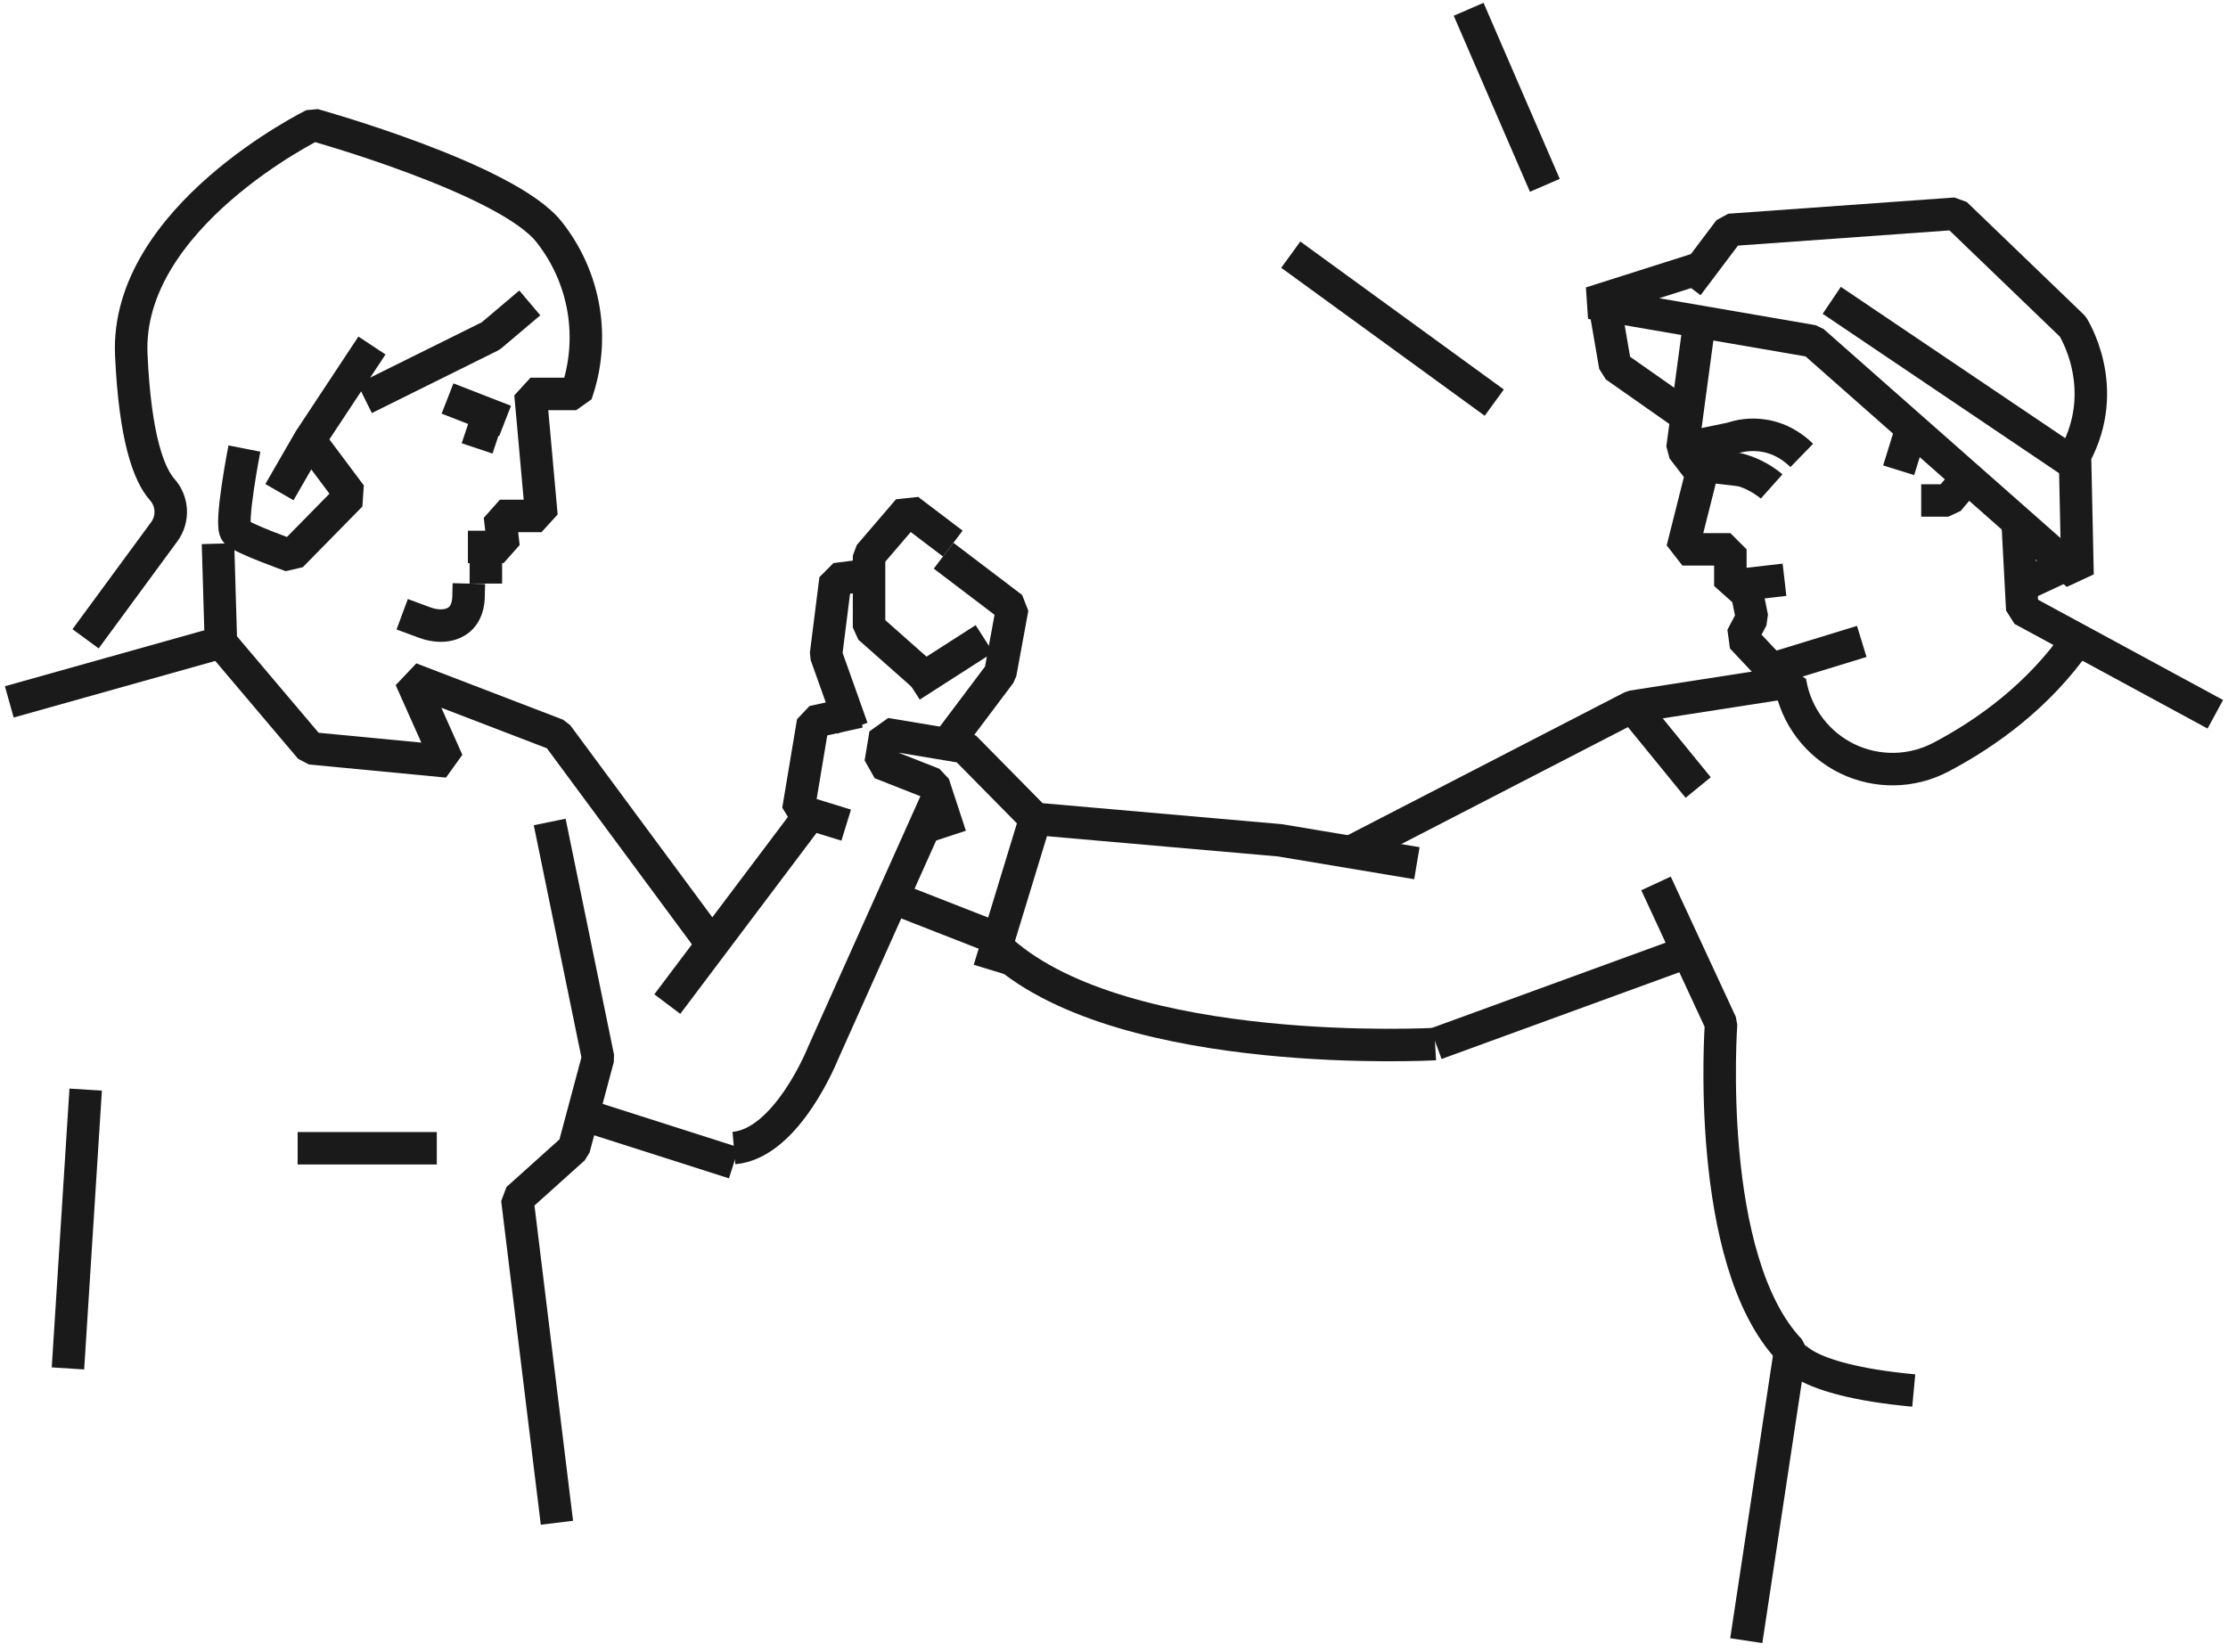 <svg width="240" height="178" viewBox="0 0 240 178" fill="none" xmlns="http://www.w3.org/2000/svg">
<path d="M101.017 85.889L88.66 113.462C88.66 113.462 84.806 123.189 79.059 123.688" stroke="#1A1A1A" stroke-width="3.5" stroke-linejoin="bevel"/>
<path d="M102.638 58.565L97.848 54.93L93.615 59.867V67.603L99.443 72.763" stroke="#1A1A1A" stroke-width="3.5" stroke-linejoin="bevel"/>
<path d="M102.085 80.071L107.755 72.529L109.048 65.495L101.645 59.871" stroke="#1A1A1A" stroke-width="3.5" stroke-linejoin="bevel"/>
<path d="M93.751 61.92L90.002 62.401L88.977 70.534L91.799 78.46" stroke="#1A1A1A" stroke-width="3.5" stroke-linejoin="bevel"/>
<path d="M106.04 68.825L98.129 73.901" stroke="#1A1A1A" stroke-width="3.5" stroke-linejoin="bevel"/>
<path d="M87.294 87.708L71.881 108.179" stroke="#1A1A1A" stroke-width="3.5" stroke-linejoin="bevel"/>
<path d="M79.057 125.286L63.123 120.197" stroke="#1A1A1A" stroke-width="3.5" stroke-linejoin="bevel"/>
<path d="M59.213 88.558L64.427 113.976L61.82 123.713L55.725 129.189L59.992 164.058" stroke="#1A1A1A" stroke-width="3.5" stroke-linejoin="bevel"/>
<path d="M23.795 69.22L1 75.62" stroke="#1A1A1A" stroke-width="3.5" stroke-linejoin="bevel"/>
<path d="M47.052 123.712H32.061" stroke="#1A1A1A" stroke-width="3.5" stroke-linejoin="bevel"/>
<path d="M50.402 58.925H54.241L53.847 55.588H58.326L57.144 42.441H62.069C63.097 39.526 63.369 36.399 62.861 33.35C62.353 30.302 61.081 27.432 59.163 25.008C54.672 19.251 33.767 13.44 33.767 13.44C33.767 13.44 13.465 23.42 14.142 38.23C14.552 47.258 16.051 51.143 17.476 52.75C18.026 53.366 18.348 54.152 18.388 54.977C18.429 55.801 18.185 56.615 17.698 57.282L9.217 68.825" stroke="#1A1A1A" stroke-width="3.5" stroke-linejoin="bevel"/>
<path d="M54.41 45.35L48.207 42.934" stroke="#1A1A1A" stroke-width="3.5" stroke-linejoin="bevel"/>
<path d="M51.393 48.311L52.762 44.214" stroke="#1A1A1A" stroke-width="3.5" stroke-linejoin="bevel"/>
<path d="M57.069 32.636L52.864 36.195L39.279 42.933" stroke="#1A1A1A" stroke-width="3.5" stroke-linejoin="bevel"/>
<path d="M40.067 37.226L33.347 47.394L30.1 53.024" stroke="#1A1A1A" stroke-width="3.5" stroke-linejoin="bevel"/>
<path d="M50.506 62.875L50.475 64.125C50.475 67.388 47.834 67.847 45.762 67.08L43.324 66.178" stroke="#1A1A1A" stroke-width="3.5" stroke-linejoin="bevel"/>
<path d="M52.338 59.31V62.875" stroke="#1A1A1A" stroke-width="3.5" stroke-linejoin="bevel"/>
<path d="M23.482 58.571L23.796 69.219L33.447 80.622L48.208 82.035L44.221 73.104L60.016 79.169L76.627 101.631" stroke="#1A1A1A" stroke-width="3.5" stroke-linejoin="bevel"/>
<path d="M152.627 93L137.882 90.534L111.519 88.222L103.912 80.505L95.385 79.08L94.862 82.216L100.547 84.454L102.382 90.048" stroke="#1A1A1A" stroke-width="3.5" stroke-linejoin="bevel"/>
<path d="M154.594 112.486C154.594 112.486 121.348 114.333 107.92 102.491" stroke="#1A1A1A" stroke-width="3.5" stroke-linejoin="bevel"/>
<path d="M181.231 102.764L154.684 112.449" stroke="#1A1A1A" stroke-width="3.5" stroke-linejoin="bevel"/>
<path d="M178.385 95.179L185.394 110.288C185.394 110.288 183.529 135.77 192.832 145.504C192.832 145.504 193.447 148.626 206.149 149.814" stroke="#1A1A1A" stroke-width="3.5" stroke-linejoin="bevel"/>
<path d="M182.996 35.206L181.232 48.327L183.292 51.005L181.232 59.187H186.395V63.136L192.225 62.462" stroke="#1A1A1A" stroke-width="3.5" stroke-linejoin="bevel"/>
<path d="M190.841 52.409C190.841 52.409 188.406 50.235 185.377 50.368" stroke="#1A1A1A" stroke-width="3.5" stroke-linejoin="bevel"/>
<path d="M182.996 50.131L187.626 50.666" stroke="#1A1A1A" stroke-width="3.5" stroke-linejoin="bevel"/>
<path d="M181.232 48.333L186.595 47.218C186.595 47.218 190.535 45.612 194.088 49.066" stroke="#1A1A1A" stroke-width="3.5" stroke-linejoin="bevel"/>
<path d="M188.108 63.503L188.73 66.566L187.625 68.668L190.842 72.082L200.548 69.106" stroke="#1A1A1A" stroke-width="3.5" stroke-linejoin="bevel"/>
<path d="M206.951 53.92H209.866L212.006 51.383" stroke="#1A1A1A" stroke-width="3.5" stroke-linejoin="bevel"/>
<path d="M206.081 45.648L204.523 50.666" stroke="#1A1A1A" stroke-width="3.5" stroke-linejoin="bevel"/>
<path d="M217.34 56.213L217.839 65.682L238.633 76.955" stroke="#1A1A1A" stroke-width="3.5" stroke-linejoin="bevel"/>
<path d="M181.787 30.752L186.296 24.771L210.646 23.023L223.268 35.17C223.268 35.17 227.503 41.708 223.517 49.047L223.791 61.921L195.279 36.758L171.363 32.636L182.984 28.942" stroke="#1A1A1A" stroke-width="3.5" stroke-linejoin="bevel"/>
<path d="M223.803 68.918C219.614 74.958 214.005 78.978 209.073 81.576C207.523 82.392 205.803 82.833 204.051 82.862C202.299 82.891 200.565 82.507 198.988 81.743C197.412 80.978 196.037 79.854 194.975 78.46C193.913 77.067 193.194 75.443 192.875 73.72C192.875 73.643 192.847 73.563 192.832 73.486L175.821 76.134L145.459 91.802" stroke="#1A1A1A" stroke-width="3.5" stroke-linejoin="bevel"/>
<path d="M192.832 145.504L188.109 176.762" stroke="#1A1A1A" stroke-width="3.5" stroke-linejoin="bevel"/>
<path d="M182.928 84.845L175.82 76.13" stroke="#1A1A1A" stroke-width="3.5" stroke-linejoin="bevel"/>
<path d="M111.52 88.222L106.566 104.454" stroke="#1A1A1A" stroke-width="3.5" stroke-linejoin="bevel"/>
<path d="M107.142 101.007L96.164 96.712" stroke="#1A1A1A" stroke-width="3.5" stroke-linejoin="bevel"/>
<path d="M92.55 76.678L87.582 77.774L85.99 87.308L91.153 88.899" stroke="#1A1A1A" stroke-width="3.5" stroke-linejoin="bevel"/>
<path d="M33.346 47.409L37.788 53.344L31.367 59.886C31.367 59.886 26.149 58.039 25.429 57.309C24.709 56.58 26.328 48.327 26.328 48.327" stroke="#1A1A1A" stroke-width="3.5" stroke-linejoin="bevel"/>
<path d="M222.876 49.598L197.316 32.356" stroke="#1A1A1A" stroke-width="3.5" stroke-linejoin="bevel"/>
<path d="M172.82 32.636L173.993 39.452L181.698 44.857" stroke="#1A1A1A" stroke-width="3.5" stroke-linejoin="bevel"/>
<path d="M222.877 60.723L217.752 63.118" stroke="#1A1A1A" stroke-width="3.5" stroke-linejoin="bevel"/>
<path d="M160.962 43.379L139.041 27.436" stroke="#1A1A1A" stroke-width="3.5" stroke-linejoin="bevel"/>
<path d="M166.411 19.966L158.201 1" stroke="#1A1A1A" stroke-width="3.5" stroke-linejoin="bevel"/>
<path d="M9.229 117.393L7.32 147.431" stroke="#1A1A1A" stroke-width="3.5" stroke-linejoin="bevel"/>
</svg>
